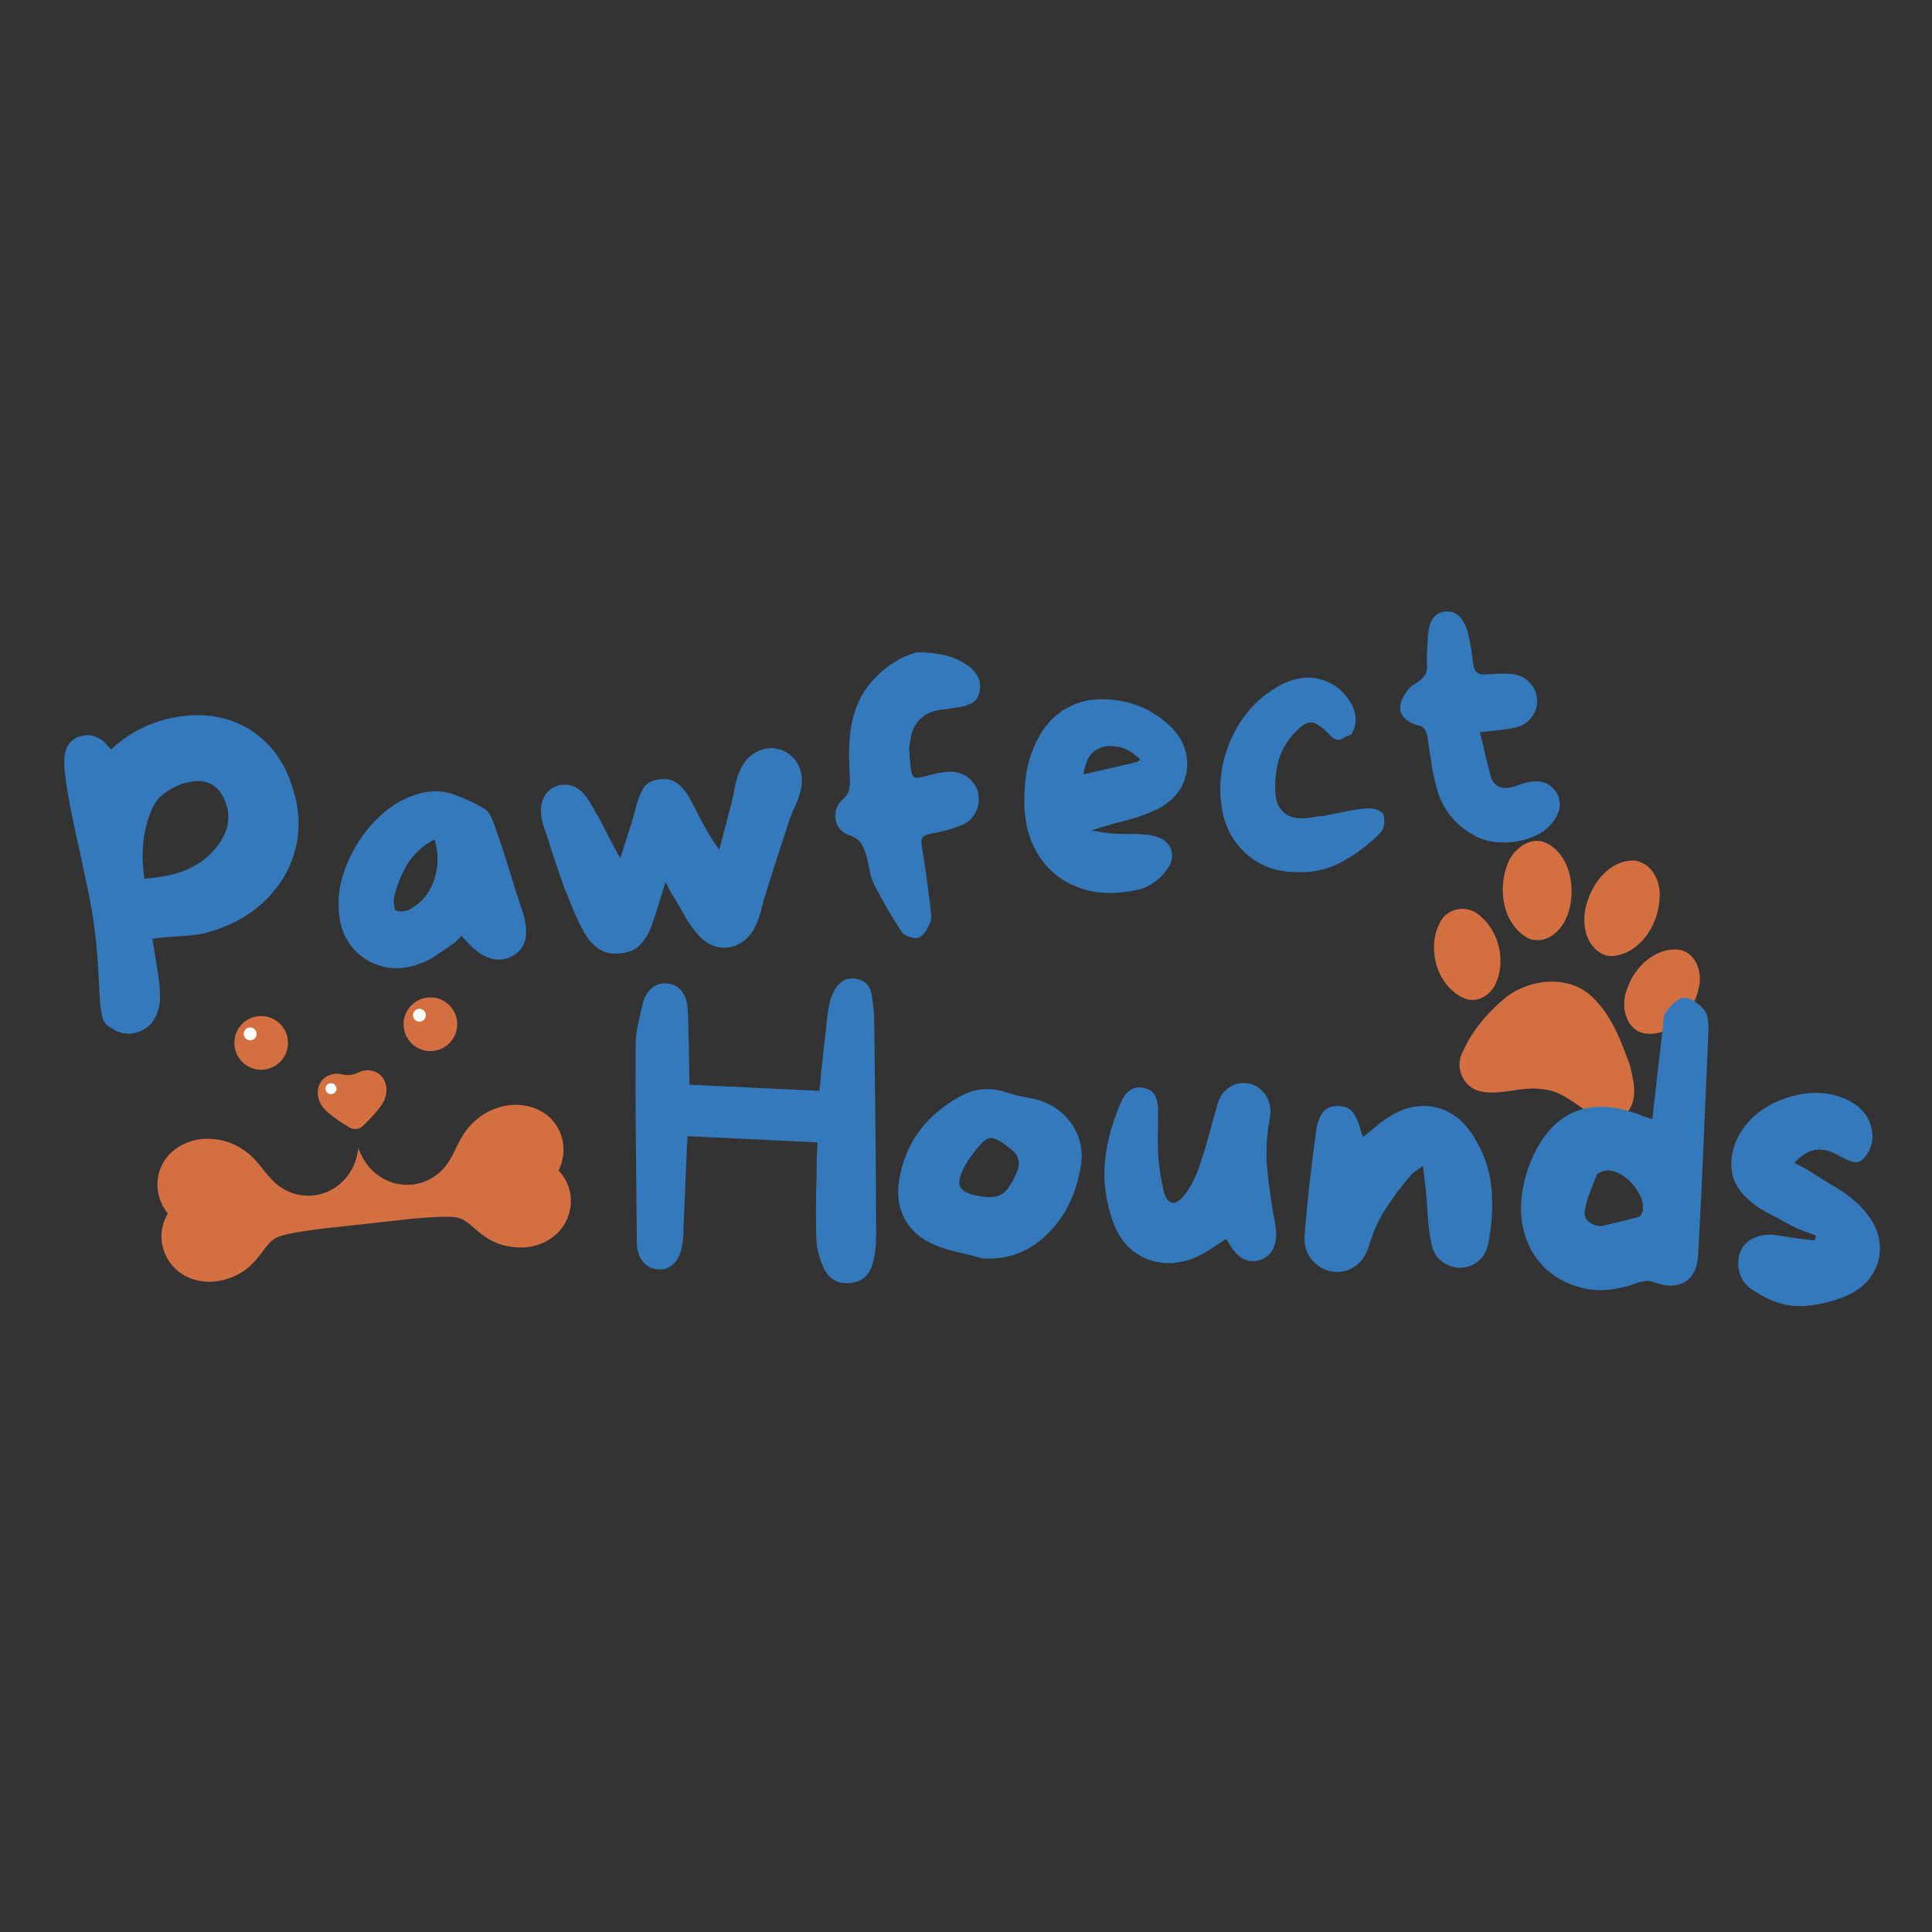 <svg version="1.0" preserveAspectRatio="xMidYMid meet" height="500" viewBox="0 0 375 375" zoomAndPan="magnify" width="500" xmlns:xlink="http://www.w3.org/1999/xlink" xmlns="http://www.w3.org/2000/svg"><rect x="0" y="0" width="375" height="375" fill="#333333" stroke="none"/><defs><g></g><clipPath id="42d0d08b4f"><path clip-rule="nonzero" d="M 0.719 0.641 L 305 0.641 L 305 125 L 0.719 125 Z M 0.719 0.641"></path></clipPath><clipPath id="267440621a"><rect height="125" y="0" width="305" x="0"></rect></clipPath><clipPath id="539ff2ac86"><path clip-rule="nonzero" d="M 272 65 L 324 65 L 324 120 L 272 120 Z M 272 65"></path></clipPath><clipPath id="219bb551c9"><path clip-rule="nonzero" d="M 276.012 61.328 L 328.289 72.652 L 317.562 122.176 L 265.285 110.852 Z M 276.012 61.328"></path></clipPath><clipPath id="9b9260ad00"><path clip-rule="nonzero" d="M 276.012 61.328 L 328.289 72.652 L 317.562 122.176 L 265.285 110.852 Z M 276.012 61.328"></path></clipPath><clipPath id="64afa3ca43"><path clip-rule="nonzero" d="M 39 99 L 50 99 L 50 110 L 39 110 Z M 39 99"></path></clipPath><clipPath id="c5ca167f1b"><path clip-rule="nonzero" d="M 19.57 101.934 L 101.648 92.902 L 107.191 143.27 L 25.113 152.301 Z M 19.57 101.934"></path></clipPath><clipPath id="c4a592ff5c"><path clip-rule="nonzero" d="M 19.57 101.934 L 101.648 92.902 L 107.191 143.27 L 25.113 152.301 Z M 19.57 101.934"></path></clipPath><clipPath id="f7958c5f33"><path clip-rule="nonzero" d="M 41 101 L 44 101 L 44 104 L 41 104 Z M 41 101"></path></clipPath><clipPath id="770baeb572"><path clip-rule="nonzero" d="M 19.57 101.934 L 101.648 92.902 L 107.191 143.27 L 25.113 152.301 Z M 19.57 101.934"></path></clipPath><clipPath id="d21ec5d891"><path clip-rule="nonzero" d="M 19.57 101.934 L 101.648 92.902 L 107.191 143.27 L 25.113 152.301 Z M 19.57 101.934"></path></clipPath><clipPath id="74237e15fe"><path clip-rule="nonzero" d="M 72 95 L 83 95 L 83 107 L 72 107 Z M 72 95"></path></clipPath><clipPath id="bde104d7a2"><path clip-rule="nonzero" d="M 19.57 101.934 L 101.648 92.902 L 107.191 143.27 L 25.113 152.301 Z M 19.57 101.934"></path></clipPath><clipPath id="81af4bfcf3"><path clip-rule="nonzero" d="M 19.57 101.934 L 101.648 92.902 L 107.191 143.27 L 25.113 152.301 Z M 19.57 101.934"></path></clipPath><clipPath id="6b95435723"><path clip-rule="nonzero" d="M 74 97 L 77 97 L 77 101 L 74 101 Z M 74 97"></path></clipPath><clipPath id="4e2bce737b"><path clip-rule="nonzero" d="M 19.57 101.934 L 101.648 92.902 L 107.191 143.27 L 25.113 152.301 Z M 19.57 101.934"></path></clipPath><clipPath id="51fa8b9fa7"><path clip-rule="nonzero" d="M 19.57 101.934 L 101.648 92.902 L 107.191 143.27 L 25.113 152.301 Z M 19.57 101.934"></path></clipPath><clipPath id="0512c4585f"><path clip-rule="nonzero" d="M 55 109 L 70 109 L 70 122 L 55 122 Z M 55 109"></path></clipPath><clipPath id="b5c28fd57e"><path clip-rule="nonzero" d="M 19.57 101.934 L 101.648 92.902 L 107.191 143.27 L 25.113 152.301 Z M 19.57 101.934"></path></clipPath><clipPath id="d479468005"><path clip-rule="nonzero" d="M 19.57 101.934 L 101.648 92.902 L 107.191 143.27 L 25.113 152.301 Z M 19.57 101.934"></path></clipPath><clipPath id="5b6f346eb0"><path clip-rule="nonzero" d="M 57 112 L 60 112 L 60 115 L 57 115 Z M 57 112"></path></clipPath><clipPath id="46de718d03"><path clip-rule="nonzero" d="M 19.57 101.934 L 101.648 92.902 L 107.191 143.27 L 25.113 152.301 Z M 19.57 101.934"></path></clipPath><clipPath id="de11205ce6"><path clip-rule="nonzero" d="M 19.57 101.934 L 101.648 92.902 L 107.191 143.27 L 25.113 152.301 Z M 19.57 101.934"></path></clipPath><clipPath id="c19e1ca93f"><path clip-rule="nonzero" d="M 24 116 L 105 116 L 105 151 L 24 151 Z M 24 116"></path></clipPath><clipPath id="9359483872"><path clip-rule="nonzero" d="M 19.57 101.934 L 101.648 92.902 L 107.191 143.27 L 25.113 152.301 Z M 19.57 101.934"></path></clipPath><clipPath id="7beed48817"><path clip-rule="nonzero" d="M 19.57 101.934 L 101.648 92.902 L 107.191 143.27 L 25.113 152.301 Z M 19.57 101.934"></path></clipPath><clipPath id="493997b65b"><path clip-rule="nonzero" d="M 111 77 L 365.281 77 L 365.281 178.961 L 111 178.961 Z M 111 77"></path></clipPath><clipPath id="c106c3c2e9"><rect height="102" y="0" width="255" x="0"></rect></clipPath><clipPath id="08c155e205"><rect height="179" y="0" width="366" x="0"></rect></clipPath></defs><g transform="matrix(1, 0, 0, 1, 6, 98)"><g clip-path="url(#08c155e205)"><g clip-path="url(#42d0d08b4f)"><g><g clip-path="url(#267440621a)"><g fill-opacity="1" fill="#3379bb"><g transform="translate(10.115, 103.752)"><g><path d="M 40.875 -48.188 C 42.062 -44.207 42.156 -40.375 41.156 -36.688 C 40.156 -33.008 38.227 -29.773 35.375 -26.984 C 32.531 -24.203 28.945 -22.176 24.625 -20.906 C 23.676 -20.594 22.609 -20.375 21.422 -20.25 C 20.242 -20.133 19.066 -20.035 17.891 -19.953 C 17.285 -19.93 16.676 -19.895 16.062 -19.844 C 15.457 -19.789 14.859 -19.727 14.266 -19.656 L 13.469 -19.547 L 13.766 -17.656 C 13.922 -16.77 14.094 -15.719 14.281 -14.5 C 14.477 -13.281 14.629 -12.281 14.734 -11.5 L 14.812 -10.844 C 14.875 -9.988 14.914 -9.141 14.938 -8.297 C 14.969 -7.461 14.875 -6.688 14.656 -5.969 C 14.238 -4.414 13.613 -3.301 12.781 -2.625 C 11.945 -1.957 11.164 -1.531 10.438 -1.344 C 9.477 -1.082 8.562 -1.047 7.688 -1.234 C 6.812 -1.422 6.148 -1.711 5.703 -2.109 L 5.469 -2.234 C 4.625 -2.629 4.07 -3.27 3.812 -4.156 C 3.562 -5.051 3.391 -6.086 3.297 -7.266 C 3.254 -8.016 3.211 -8.758 3.172 -9.5 C 3.141 -10.238 3.098 -11.004 3.047 -11.797 C 2.973 -13.223 2.879 -14.691 2.766 -16.203 C 2.66 -17.711 2.516 -19.223 2.328 -20.734 C 2.016 -23.336 1.586 -25.945 1.047 -28.562 C 0.504 -31.188 -0.047 -33.785 -0.609 -36.359 C -1.148 -38.723 -1.664 -41.117 -2.156 -43.547 C -2.656 -45.984 -3.078 -48.422 -3.422 -50.859 C -3.504 -51.504 -3.566 -52.133 -3.609 -52.75 C -3.66 -53.375 -3.672 -53.984 -3.641 -54.578 C -3.492 -56.586 -2.617 -57.961 -1.016 -58.703 C -0.578 -58.859 -0.141 -58.961 0.297 -59.016 C 1.523 -59.172 2.707 -58.816 3.844 -57.953 C 4.008 -57.867 4.219 -57.672 4.469 -57.359 C 4.633 -57.172 4.77 -57.008 4.875 -56.875 L 5.484 -56.281 L 6.016 -56.797 C 9.16 -59.609 12.91 -61.484 17.266 -62.422 C 21.055 -63.18 24.535 -63.109 27.703 -62.203 C 30.879 -61.297 33.609 -59.656 35.891 -57.281 C 38.172 -54.914 39.832 -51.883 40.875 -48.188 Z M 25.734 -37.094 C 28.422 -40.352 28.914 -43.672 27.219 -47.047 C 26.426 -48.555 25.332 -49.52 23.938 -49.938 C 22.801 -50.25 21.508 -50.219 20.062 -49.844 C 18.625 -49.469 17.297 -48.844 16.078 -47.969 C 14.859 -47.102 14 -46.094 13.5 -44.938 C 11.77 -41.188 11.203 -36.863 11.797 -31.969 L 11.891 -31.219 L 12.609 -31.25 C 13.203 -31.32 13.75 -31.391 14.25 -31.453 C 19.344 -32.066 23.172 -33.945 25.734 -37.094 Z M 25.734 -37.094"></path></g></g></g><g fill-opacity="1" fill="#3379bb"><g transform="translate(59.257, 97.778)"><g><path d="M 36.016 -19.312 C 36.773 -17.164 37.023 -15.316 36.766 -13.766 C 36.504 -12.223 35.695 -11.066 34.344 -10.297 C 32.914 -9.473 31.426 -9.301 29.875 -9.781 C 28.32 -10.27 26.789 -11.367 25.281 -13.078 C 25.176 -13.211 25.039 -13.359 24.875 -13.516 C 24.707 -13.672 24.531 -13.863 24.344 -14.094 C 23.977 -13.789 23.656 -13.484 23.375 -13.172 C 23.094 -12.867 22.766 -12.598 22.391 -12.359 C 21.422 -11.734 20.453 -11.078 19.484 -10.391 C 18.523 -9.703 17.5 -9.172 16.406 -8.797 C 13.738 -7.766 11.207 -7.578 8.812 -8.234 C 6.414 -8.891 4.453 -10.191 2.922 -12.141 C 1.398 -14.098 0.586 -16.516 0.484 -19.391 C 0.348 -21.703 0.672 -24.023 1.453 -26.359 C 2.234 -28.703 3.332 -30.914 4.75 -33 C 6.164 -35.094 7.828 -36.906 9.734 -38.438 C 11.648 -39.969 13.66 -41.035 15.766 -41.641 C 18.16 -42.367 20.41 -42.379 22.516 -41.672 C 24.629 -40.961 26.676 -40.031 28.656 -38.875 C 29.289 -38.5 29.801 -37.859 30.188 -36.953 C 30.57 -36.055 30.883 -35.207 31.125 -34.406 C 32.02 -31.926 32.848 -29.41 33.609 -26.859 C 34.379 -24.305 35.18 -21.789 36.016 -19.312 Z M 14.438 -19.375 C 16.594 -20.531 18.109 -22.383 18.984 -24.938 C 19.867 -27.488 19.898 -30.129 19.078 -32.859 C 16.734 -31.578 14.973 -29.957 13.797 -28 C 12.617 -26.039 11.754 -23.859 11.203 -21.453 C 11.148 -21.098 11.16 -20.625 11.234 -20.031 C 11.305 -19.445 11.445 -19.113 11.656 -19.031 C 12.062 -18.883 12.52 -18.844 13.031 -18.906 C 13.551 -18.969 14.02 -19.125 14.438 -19.375 Z M 14.438 -19.375"></path></g></g></g><g fill-opacity="1" fill="#3379bb"><g transform="translate(100.233, 92.797)"><g><path d="M 45.422 -45.234 C 46.973 -44.672 48.109 -43.613 48.828 -42.062 C 49.547 -40.508 49.617 -38.781 49.047 -36.875 C 48.805 -35.988 48.492 -35.148 48.109 -34.359 C 47.734 -33.566 47.395 -32.758 47.094 -31.938 C 46.301 -29.488 45.504 -27.047 44.703 -24.609 C 43.91 -22.18 43.141 -19.75 42.391 -17.312 C 42.066 -16.281 41.781 -15.25 41.531 -14.219 C 41.281 -13.195 40.941 -12.211 40.516 -11.266 C 39.766 -9.629 38.723 -8.43 37.391 -7.672 C 36.066 -6.922 34.676 -6.68 33.219 -6.953 C 31.77 -7.223 30.441 -8.031 29.234 -9.375 C 28.211 -10.539 27.328 -11.812 26.578 -13.188 C 25.836 -14.562 25.047 -15.898 24.203 -17.203 C 24.004 -17.523 23.82 -17.863 23.656 -18.219 C 23.488 -18.57 23.242 -19.023 22.922 -19.578 C 22.422 -17.973 21.969 -16.488 21.562 -15.125 C 21.156 -13.758 20.711 -12.422 20.234 -11.109 C 19.703 -9.648 18.973 -8.426 18.047 -7.438 C 17.129 -6.457 15.832 -5.895 14.156 -5.75 C 12.488 -5.539 11.07 -5.852 9.906 -6.688 C 8.738 -7.52 7.789 -8.613 7.062 -9.969 C 6.312 -11.375 5.633 -12.785 5.031 -14.203 C 4.438 -15.629 3.848 -17.078 3.266 -18.547 C 2.598 -20.398 1.961 -22.258 1.359 -24.125 C 0.754 -26 0.145 -27.863 -0.469 -29.719 C -0.551 -29.906 -0.609 -30.07 -0.641 -30.219 C -0.68 -30.375 -0.738 -30.547 -0.812 -30.734 C -1.32 -32.461 -1.379 -33.957 -0.984 -35.219 C -0.598 -36.488 0.176 -37.422 1.344 -38.016 C 2.625 -38.609 3.879 -38.656 5.109 -38.156 C 6.336 -37.664 7.43 -36.562 8.391 -34.844 C 9.379 -33.227 10.316 -31.535 11.203 -29.766 C 12.098 -28.004 13.082 -26.148 14.156 -24.203 C 14.738 -26.004 15.297 -27.734 15.828 -29.391 C 16.367 -31.047 16.844 -32.695 17.25 -34.344 C 17.594 -35.633 18.051 -36.773 18.625 -37.766 C 19.195 -38.754 20.223 -39.336 21.703 -39.516 C 23.117 -39.742 24.297 -39.488 25.234 -38.75 C 26.172 -38.02 26.953 -37.098 27.578 -35.984 C 28.43 -34.336 29.305 -32.66 30.203 -30.953 C 31.109 -29.242 32.16 -27.547 33.359 -25.859 C 33.773 -27.398 34.188 -28.941 34.594 -30.484 C 35 -32.023 35.406 -33.594 35.812 -35.188 C 36.039 -36.102 36.242 -37.07 36.422 -38.094 C 36.598 -39.113 36.883 -40.07 37.281 -40.969 C 38.008 -42.801 39.145 -44.109 40.688 -44.891 C 42.227 -45.672 43.805 -45.785 45.422 -45.234 Z M 45.422 -45.234"></path></g></g></g><g fill-opacity="1" fill="#3379bb"><g transform="translate(156.437, 85.965)"><g><path d="M 12.219 -56.062 C 12.781 -56.375 13.348 -56.629 13.922 -56.828 C 14.492 -57.023 15 -57.195 15.438 -57.344 C 17.363 -57.375 19.156 -57.203 20.812 -56.828 C 22.477 -56.461 24.051 -55.75 25.531 -54.688 C 26.352 -54.094 26.973 -53.383 27.391 -52.562 C 27.816 -51.75 27.922 -50.801 27.703 -49.719 C 27.484 -48.707 27.02 -47.992 26.312 -47.578 C 25.613 -47.172 24.828 -46.891 23.953 -46.734 C 23.367 -46.66 22.758 -46.57 22.125 -46.469 C 21.5 -46.363 20.863 -46.273 20.219 -46.203 C 16.539 -45.711 14.52 -43.5 14.156 -39.562 C 14.125 -39.414 14.094 -39.254 14.062 -39.078 C 14.031 -38.898 14.02 -38.738 14.031 -38.594 C 14.156 -36.812 14.266 -35.516 14.359 -34.703 C 14.461 -33.898 14.648 -33.391 14.922 -33.172 C 15.203 -32.953 15.691 -32.93 16.391 -33.109 C 17.086 -33.297 18.062 -33.547 19.312 -33.859 C 19.664 -33.898 20.023 -33.953 20.391 -34.016 C 20.754 -34.078 21.109 -34.129 21.453 -34.172 C 22.93 -34.254 24.203 -33.926 25.266 -33.188 C 26.328 -32.457 27.039 -31.441 27.406 -30.141 C 27.707 -28.785 27.547 -27.492 26.922 -26.266 C 26.305 -25.047 25.285 -24.176 23.859 -23.656 C 22.953 -23.301 22.016 -23 21.047 -22.75 C 20.086 -22.508 19.113 -22.305 18.125 -22.141 C 17.352 -21.992 16.848 -21.742 16.609 -21.391 C 16.379 -21.035 16.344 -20.445 16.5 -19.625 C 16.82 -17.719 17.109 -15.832 17.359 -13.969 C 17.617 -12.113 17.863 -10.227 18.094 -8.312 C 18.156 -7.781 18.219 -7.227 18.281 -6.656 C 18.352 -6.094 18.32 -5.582 18.188 -5.125 C 17.969 -4.5 17.66 -3.875 17.266 -3.25 C 16.867 -2.633 16.426 -2.223 15.938 -2.016 C 15.531 -1.816 14.953 -1.832 14.203 -2.062 C 13.453 -2.289 12.926 -2.613 12.625 -3.031 C 11.645 -4.5 10.711 -6 9.828 -7.531 C 8.941 -9.07 8.082 -10.641 7.25 -12.234 C 6.906 -12.93 6.645 -13.703 6.469 -14.547 C 6.289 -15.398 6.109 -16.238 5.922 -17.062 C 5.672 -18.238 5.312 -19.234 4.844 -20.047 C 4.375 -20.859 3.516 -21.484 2.266 -21.922 C 1.266 -22.305 0.551 -22.914 0.125 -23.75 C -0.289 -24.594 -0.406 -25.484 -0.219 -26.422 C -0.039 -27.367 0.43 -28.191 1.203 -28.891 C 1.816 -29.41 2.191 -29.953 2.328 -30.516 C 2.461 -31.086 2.535 -31.742 2.547 -32.484 C 2.441 -34.117 2.379 -35.727 2.359 -37.312 C 2.348 -38.906 2.441 -40.484 2.641 -42.047 C 3.047 -45.285 4.078 -48.062 5.734 -50.375 C 7.398 -52.688 9.562 -54.582 12.219 -56.062 Z M 12.219 -56.062"></path></g></g></g><g fill-opacity="1" fill="#3379bb"><g transform="translate(192.778, 81.547)"><g><path d="M 27.375 -39.469 C 29.469 -37.781 30.797 -35.836 31.359 -33.641 C 31.922 -31.441 31.727 -29.328 30.781 -27.297 C 29.844 -25.266 28.18 -23.656 25.797 -22.469 C 23.859 -21.539 21.812 -20.805 19.656 -20.266 C 17.508 -19.734 15.312 -19.102 13.062 -18.375 C 13.781 -18.258 14.473 -18.133 15.141 -18 C 15.805 -17.863 16.461 -17.785 17.109 -17.766 C 18.41 -17.672 19.711 -17.641 21.016 -17.672 C 22.328 -17.711 23.625 -17.609 24.906 -17.359 C 26.75 -16.992 27.941 -16.129 28.484 -14.766 C 29.023 -13.41 28.711 -11.992 27.547 -10.516 C 26.941 -9.691 26.16 -8.938 25.203 -8.25 C 24.242 -7.562 23.273 -7.109 22.297 -6.891 C 17.836 -5.898 13.969 -6.016 10.688 -7.234 C 7.406 -8.453 4.848 -10.441 3.016 -13.203 C 1.191 -15.961 0.207 -19.176 0.062 -22.844 C -0.02 -25.133 0.102 -27.359 0.438 -29.516 C 0.781 -31.672 1.473 -33.781 2.516 -35.844 C 3.828 -38.551 5.691 -40.609 8.109 -42.016 C 10.523 -43.422 13.242 -44.008 16.266 -43.781 C 20.516 -43.551 24.219 -42.113 27.375 -39.469 Z M 21.766 -31.609 C 21.859 -31.617 21.961 -31.664 22.078 -31.75 C 22.191 -31.844 22.344 -31.953 22.531 -32.078 C 21.438 -33.285 20.156 -34.086 18.688 -34.484 C 17.219 -34.879 15.891 -34.832 14.703 -34.344 C 13.617 -33.863 12.859 -33.18 12.422 -32.297 C 11.984 -31.422 11.688 -30.406 11.531 -29.25 C 13.32 -29.664 15.062 -30.062 16.75 -30.438 C 18.445 -30.82 20.117 -31.211 21.766 -31.609 Z M 21.766 -31.609"></path></g></g></g><g fill-opacity="1" fill="#3379bb"><g transform="translate(230.59, 76.951)"><g><path d="M 20.078 -16.609 C 20.086 -16.555 20.094 -16.531 20.094 -16.531 C 21.551 -16.82 23.008 -17.117 24.469 -17.422 C 25.926 -17.723 27.363 -17.93 28.781 -18.047 C 29.32 -18.117 29.941 -18.035 30.641 -17.797 C 31.348 -17.555 31.77 -17.242 31.906 -16.859 C 32.125 -16.336 32.176 -15.695 32.062 -14.938 C 31.957 -14.188 31.707 -13.633 31.312 -13.281 C 28.875 -10.801 26.211 -8.836 23.328 -7.391 C 20.441 -5.941 17.188 -5.395 13.562 -5.75 C 10.145 -6.031 7.25 -7.32 4.875 -9.625 C 2.508 -11.926 1.066 -14.789 0.547 -18.219 C 0.066 -21.332 0.203 -24.391 0.953 -27.391 C 1.703 -30.398 2.957 -33.145 4.719 -35.625 C 6.488 -38.102 8.68 -40.094 11.297 -41.594 C 12.867 -42.551 14.5 -43.141 16.188 -43.359 C 17.875 -43.586 19.617 -43.289 21.422 -42.469 C 23.066 -41.676 24.41 -40.445 25.453 -38.781 C 26.492 -37.113 26.789 -35.457 26.344 -33.812 C 26.062 -32.832 25.738 -32.305 25.375 -32.234 C 25.02 -32.16 24.656 -32.008 24.281 -31.781 C 23.727 -31.363 23.191 -31.254 22.672 -31.453 C 22.148 -31.66 21.742 -31.953 21.453 -32.328 C 20.254 -33.617 19.211 -34.395 18.328 -34.656 C 17.453 -34.926 16.395 -34.438 15.156 -33.188 C 13.363 -31.438 12.164 -29.461 11.562 -27.266 C 10.969 -25.078 10.789 -22.805 11.031 -20.453 C 11.188 -19.129 11.688 -18.082 12.531 -17.312 C 13.375 -16.539 14.492 -16.141 15.891 -16.109 C 16.578 -16.098 17.273 -16.156 17.984 -16.281 C 18.691 -16.414 19.391 -16.523 20.078 -16.609 Z M 20.078 -16.609"></path></g></g></g><g fill-opacity="1" fill="#3379bb"><g transform="translate(267.005, 72.524)"><g><path d="M 29.203 -16.531 C 29.734 -15.457 29.879 -14.43 29.641 -13.453 C 29.41 -12.484 28.922 -11.555 28.172 -10.672 C 27.098 -9.391 25.648 -8.438 23.828 -7.812 C 22.016 -7.195 20.109 -6.93 18.109 -7.016 C 16.109 -7.098 14.328 -7.617 12.766 -8.578 C 9.016 -10.754 6.656 -13.977 5.688 -18.25 C 5.312 -19.688 5.008 -21.16 4.781 -22.672 C 4.551 -24.191 4.328 -25.688 4.109 -27.156 C 4.016 -27.883 3.828 -28.469 3.547 -28.906 C 3.266 -29.352 2.758 -29.648 2.031 -29.797 C 1.02 -30.078 0.191 -30.551 -0.453 -31.219 C -1.109 -31.883 -1.352 -32.723 -1.188 -33.734 C -1.031 -34.504 -0.688 -35.281 -0.156 -36.062 C 0.363 -36.852 0.953 -37.422 1.609 -37.766 C 2.441 -38.254 3.062 -38.773 3.469 -39.328 C 3.875 -39.879 4.047 -40.641 3.984 -41.609 C 3.922 -42.504 3.922 -43.391 3.984 -44.266 C 4.055 -45.148 4.109 -46.039 4.141 -46.938 C 4.316 -49.988 5.441 -51.617 7.516 -51.828 C 9.617 -52.023 11.078 -50.664 11.891 -47.75 C 12.16 -46.719 12.375 -45.676 12.531 -44.625 C 12.688 -43.582 12.828 -42.547 12.953 -41.516 C 13.117 -40.141 13.891 -39.508 15.266 -39.625 C 16.148 -39.676 17.039 -39.723 17.938 -39.766 C 18.832 -39.805 19.707 -39.781 20.562 -39.688 C 21.969 -39.508 23.102 -38.938 23.969 -37.969 C 24.844 -37 25.301 -35.895 25.344 -34.656 C 25.406 -33.375 25.023 -32.223 24.203 -31.203 C 23.391 -30.18 22.301 -29.539 20.938 -29.281 C 19.957 -29.062 18.941 -28.898 17.891 -28.797 C 16.836 -28.691 15.625 -28.555 14.25 -28.391 C 14.625 -26.941 14.973 -25.477 15.297 -24 C 15.629 -22.52 16.004 -21.055 16.422 -19.609 C 16.723 -18.742 17.227 -18.156 17.938 -17.844 C 18.645 -17.539 19.441 -17.492 20.328 -17.703 C 20.898 -17.867 21.457 -18.047 22 -18.234 C 22.551 -18.43 23.125 -18.594 23.719 -18.719 C 24.832 -18.945 25.863 -18.906 26.812 -18.594 C 27.77 -18.281 28.566 -17.594 29.203 -16.531 Z M 29.203 -16.531"></path></g></g></g></g></g></g><g clip-path="url(#539ff2ac86)"><g clip-path="url(#219bb551c9)"><g clip-path="url(#9b9260ad00)"><path fill-rule="nonzero" fill-opacity="1" d="M 311.609 69.09 C 311.504 69.07 311.391 69.051 311.281 69.035 C 306.762 68.844 303.367 72.934 302.137 76.922 C 300.832 80.5 301.43 85.59 305.301 87.293 C 305.863 87.531 306.484 87.613 307.094 87.582 C 312.324 87.004 315.754 81.699 316.086 76.766 C 316.551 73.633 314.949 69.77 311.609 69.09 Z M 293.094 65.285 C 290.367 64.766 287.664 67.059 286.672 69.547 C 284.66 74.469 285.609 81.332 290.594 84.105 C 291.066 84.324 291.582 84.445 292.105 84.477 C 295.836 84.66 298.238 80.949 298.797 77.652 C 299.617 73.328 298.461 67.867 294.254 65.691 C 293.871 65.492 293.48 65.363 293.094 65.285 Z M 320.227 86.383 C 315.48 85.648 311.25 89.629 309.848 93.898 C 308.547 96.914 309.312 101.488 312.852 102.52 C 317.875 103.543 322.457 98.93 323.594 94.352 C 324.57 91.371 323.578 87.285 320.227 86.383 Z M 278.973 78.535 C 276.98 78.086 274.762 78.855 273.672 80.742 C 270.758 85.785 272.762 93.41 278.258 95.797 C 280.566 96.727 283.074 95.34 284.145 93.254 C 286.434 88.789 285.035 82.727 281.125 79.629 C 280.496 79.074 279.75 78.711 278.973 78.535 Z M 297.883 92.809 C 293.969 91.973 289.57 93.094 286.398 95.5 C 282.918 98.352 279.812 101.871 277.992 106.023 C 276.25 108.922 277.887 113.043 281.223 113.789 C 285.219 114.773 289.273 112.758 293.316 113.418 C 296.824 113.637 299.48 116.059 302.277 117.875 C 304.637 119.547 308.316 119.898 310.246 117.391 C 311.906 114.77 311.031 111.398 310.305 108.594 C 308.602 103.926 306.758 99.008 303.059 95.523 C 301.586 94.098 299.793 93.219 297.883 92.809 Z M 297.883 92.809" fill="#d46f41"></path></g></g></g><g clip-path="url(#64afa3ca43)"><g clip-path="url(#c5ca167f1b)"><g clip-path="url(#c4a592ff5c)"><path fill-rule="nonzero" fill-opacity="1" d="M 39.512 104.992 C 39.828 107.852 42.402 109.914 45.258 109.598 C 48.121 109.281 50.184 106.711 49.867 103.852 C 49.555 100.992 46.98 98.93 44.121 99.242 C 41.262 99.559 39.199 102.133 39.512 104.992" fill="#d46f41"></path></g></g></g><g clip-path="url(#f7958c5f33)"><g clip-path="url(#770baeb572)"><g clip-path="url(#d21ec5d891)"><path fill-rule="nonzero" fill-opacity="1" d="M 41.32 102.812 C 41.395 103.5 42.012 103.996 42.699 103.918 C 43.383 103.844 43.879 103.227 43.805 102.539 C 43.727 101.855 43.109 101.359 42.426 101.434 C 41.738 101.512 41.242 102.129 41.32 102.812" fill="#ffffff"></path></g></g></g><g clip-path="url(#74237e15fe)"><g clip-path="url(#bde104d7a2)"><g clip-path="url(#81af4bfcf3)"><path fill-rule="nonzero" fill-opacity="1" d="M 72.363 101.375 C 72.68 104.234 75.25 106.297 78.109 105.984 C 80.969 105.668 83.031 103.098 82.719 100.234 C 82.402 97.375 79.832 95.312 76.973 95.629 C 74.113 95.941 72.047 98.516 72.363 101.375" fill="#d46f41"></path></g></g></g><g clip-path="url(#6b95435723)"><g clip-path="url(#4e2bce737b)"><g clip-path="url(#51fa8b9fa7)"><path fill-rule="nonzero" fill-opacity="1" d="M 74.168 99.199 C 74.246 99.883 74.863 100.379 75.547 100.305 C 76.234 100.23 76.73 99.609 76.656 98.926 C 76.578 98.238 75.961 97.742 75.273 97.82 C 74.59 97.895 74.094 98.512 74.168 99.199" fill="#ffffff"></path></g></g></g><g clip-path="url(#0512c4585f)"><g clip-path="url(#b5c28fd57e)"><g clip-path="url(#d479468005)"><path fill-rule="nonzero" fill-opacity="1" d="M 66.578 109.938 C 66.242 109.828 65.691 109.711 65.113 109.742 C 64.594 109.77 64.055 109.922 63.617 110.145 C 63.609 110.148 63.602 110.152 63.59 110.156 C 62.582 110.68 61.418 110.812 60.316 110.527 C 60.309 110.523 60.297 110.52 60.289 110.52 C 59.789 110.395 59.195 110.375 58.66 110.477 C 58.125 110.578 57.645 110.809 57.355 110.98 C 55.375 112.168 55.285 114.73 56.395 116.508 C 56.781 117.129 57.27 117.621 57.836 118.09 C 59.078 119.125 60.465 120.043 61.867 120.863 C 62.68 121.336 63.707 121.219 64.395 120.578 C 65.578 119.465 66.723 118.262 67.707 116.977 C 68.148 116.391 68.516 115.801 68.754 115.109 C 69.438 113.133 68.773 110.652 66.578 109.938" fill="#d46f41"></path></g></g></g><g clip-path="url(#5b6f346eb0)"><g clip-path="url(#46de718d03)"><g clip-path="url(#de11205ce6)"><path fill-rule="nonzero" fill-opacity="1" d="M 57.188 113.43 C 57.25 114.016 57.777 114.434 58.359 114.371 C 58.945 114.309 59.363 113.781 59.301 113.199 C 59.234 112.613 58.711 112.191 58.129 112.258 C 57.543 112.32 57.121 112.848 57.188 113.43" fill="#ffffff"></path></g></g></g><g clip-path="url(#c19e1ca93f)"><g clip-path="url(#9359483872)"><g clip-path="url(#7beed48817)"><path fill-rule="nonzero" fill-opacity="1" d="M 102.68 129.5 C 102.68 129.5 102.422 129.211 102.422 129.211 L 102.582 128.859 C 104.117 125.48 103.414 121.441 100.691 118.898 C 98.648 116.992 95.691 116.207 92.945 116.508 C 92.105 116.602 91.25 116.797 90.395 117.086 C 87.707 118.004 85.383 119.898 83.914 122.234 C 82.5 124.48 81.75 127.125 79.84 129.078 C 78.332 130.625 76.328 131.668 74.059 131.918 C 72.684 132.07 71.344 131.914 70.098 131.512 C 69.922 131.449 69.75 131.391 69.578 131.32 C 69.008 131.098 68.461 130.824 67.945 130.5 C 67.555 130.254 67.18 129.98 66.824 129.684 C 65.777 128.805 64.898 127.711 64.254 126.449 C 64.039 126.027 63.754 125.352 63.566 124.902 C 63.484 125.383 63.355 126.102 63.234 126.562 C 62.879 127.93 62.262 129.191 61.43 130.277 C 61.148 130.645 60.844 130.992 60.516 131.316 C 60.078 131.746 59.605 132.133 59.098 132.477 C 58.945 132.578 58.789 132.676 58.629 132.773 C 57.5 133.438 56.227 133.879 54.855 134.031 C 52.582 134.281 50.402 133.699 48.594 132.516 C 46.305 131.023 45 128.609 43.129 126.723 C 41.188 124.762 38.508 123.418 35.684 123.109 C 34.789 123.008 33.906 123.008 33.07 123.098 C 30.324 123.398 27.605 124.812 26.027 127.117 C 23.922 130.188 24.113 134.281 26.348 137.246 L 26.582 137.555 C 26.582 137.555 26.395 137.895 26.395 137.895 C 24 142.215 25.828 147.613 30.184 149.77 C 31.375 150.355 33.312 151 35.777 150.73 C 36.57 150.645 37.379 150.465 38.188 150.203 C 41.945 148.977 43.605 146.742 44.941 144.949 C 45.879 143.688 46.688 142.598 48.023 142.074 C 48.914 141.727 51.062 141.172 56.242 140.516 L 56.895 140.434 L 62.137 139.867 C 62.191 139.859 62.398 139.84 62.699 139.805 C 63.293 139.738 64.23 139.637 65.176 139.531 C 66.125 139.426 67.062 139.324 67.656 139.258 C 67.961 139.227 68.164 139.203 68.219 139.195 L 73.461 138.609 L 74.113 138.547 C 79.312 138.062 81.531 138.137 82.477 138.281 C 83.895 138.504 84.922 139.391 86.109 140.418 C 87.801 141.879 89.906 143.699 93.844 144.078 C 94.688 144.16 95.516 144.156 96.309 144.07 C 98.773 143.801 100.523 142.746 101.559 141.914 C 105.344 138.863 105.957 133.195 102.68 129.5" fill="#d46f41"></path></g></g></g><g clip-path="url(#493997b65b)"><g transform="matrix(1, 0, 0, 1, 111, 77)"><g clip-path="url(#c106c3c2e9)"><g fill-opacity="1" fill="#3379bb"><g transform="translate(1.663, 69.178)"><g><path d="M 51.406 -4.328 C 51.395 -2.234 51.156 -0.383 50.688 1.219 C 50.031 3.457 48.539 4.676 46.219 4.875 C 43.883 5.051 42.223 4.078 41.234 1.953 C 40.336 0.035 39.859 -1.816 39.797 -3.609 C 39.734 -5.422 39.707 -7.27 39.719 -9.156 C 39.727 -11.039 39.754 -12.895 39.797 -14.719 C 39.828 -15.363 39.844 -16.02 39.844 -16.688 C 39.852 -17.363 39.852 -18.051 39.844 -18.75 C 39.852 -19.031 39.863 -19.344 39.875 -19.688 C 39.895 -20.031 39.91 -20.352 39.922 -20.656 L 40.016 -22.438 L 14.781 -23.641 L 14.688 -21.781 C 14.676 -21.438 14.66 -21.113 14.641 -20.812 C 14.629 -20.52 14.617 -20.234 14.609 -19.953 L 14.359 -14.766 C 14.328 -13.266 14.273 -11.758 14.203 -10.25 C 14.129 -8.75 14.055 -7.238 13.984 -5.719 L 13.984 -5.5 C 14.004 -5 13.988 -4.516 13.938 -4.047 C 13.895 -3.578 13.844 -3.102 13.781 -2.625 C 13.551 -1.094 13.031 0.109 12.219 0.984 C 11.414 1.867 10.426 2.281 9.25 2.219 C 9.25 2.219 9.234 2.219 9.203 2.219 C 9.18 2.219 9.172 2.219 9.172 2.219 C 7.93 2.156 6.926 1.66 6.156 0.734 C 5.395 -0.191 4.992 -1.367 4.953 -2.797 C 4.867 -10.273 4.801 -17.145 4.75 -23.406 C 4.695 -29.676 4.68 -35.625 4.703 -41.25 C 4.723 -42.633 4.891 -44.051 5.203 -45.5 C 5.516 -46.945 5.828 -48.281 6.141 -49.5 C 6.453 -50.758 7.047 -51.738 7.922 -52.438 C 8.797 -53.145 9.789 -53.426 10.906 -53.281 C 11.988 -53.176 12.867 -52.723 13.547 -51.922 C 14.234 -51.117 14.645 -50.047 14.781 -48.703 C 14.863 -47.379 14.922 -46.008 14.953 -44.594 C 14.984 -43.176 15.02 -41.773 15.062 -40.391 C 15.07 -39.797 15.078 -39.203 15.078 -38.609 C 15.078 -38.016 15.086 -37.414 15.109 -36.812 L 15.172 -33.641 L 40.406 -32.438 L 40.75 -36.344 C 40.906 -37.52 41.035 -38.664 41.141 -39.781 C 41.242 -40.895 41.367 -42.016 41.516 -43.141 C 41.609 -44.129 41.719 -45.148 41.844 -46.203 C 41.969 -47.254 42.129 -48.32 42.328 -49.406 C 42.578 -50.426 42.973 -51.398 43.516 -52.328 C 43.828 -52.848 44.289 -53.328 44.906 -53.766 C 45.531 -54.211 46.383 -54.359 47.469 -54.203 C 49.133 -53.922 50.129 -52.984 50.453 -51.391 C 50.848 -49.484 51.039 -47.426 51.031 -45.219 C 51.125 -37.789 51.207 -30.695 51.281 -23.938 C 51.352 -17.188 51.395 -10.648 51.406 -4.328 Z M 51.406 -4.328"></path></g></g></g><g fill-opacity="1" fill="#3379bb"><g transform="translate(55.478, 71.735)"><g><path d="M 27.781 -33.547 C 29.988 -33.098 31.879 -32.207 33.453 -30.875 C 35.023 -29.539 36.16 -27.914 36.859 -26 C 37.555 -24.082 37.672 -22.02 37.203 -19.812 C 36.734 -17.176 35.914 -14.734 34.75 -12.484 C 33.582 -10.234 31.992 -8.219 29.984 -6.438 C 26.68 -3.531 22.785 -2.207 18.297 -2.469 C 16.785 -2.895 15.254 -3.281 13.703 -3.625 C 12.16 -3.969 10.66 -4.422 9.203 -4.984 C 6.348 -6.148 4.305 -7.898 3.078 -10.234 C 1.859 -12.566 1.547 -15.254 2.141 -18.297 C 2.848 -21.879 4.211 -24.969 6.234 -27.562 C 8.266 -30.156 10.879 -32.316 14.078 -34.047 C 16.828 -35.492 19.707 -35.727 22.719 -34.75 C 23.551 -34.457 24.395 -34.219 25.25 -34.031 C 26.102 -33.844 26.945 -33.68 27.781 -33.547 Z M 24.953 -19.375 C 25.629 -21.113 25.25 -22.535 23.812 -23.641 C 22.5 -24.691 21.473 -25.367 20.734 -25.672 C 20.004 -25.984 19.328 -25.895 18.703 -25.406 C 18.086 -24.926 17.281 -24.016 16.281 -22.672 C 15.969 -22.234 15.707 -21.875 15.5 -21.594 C 13.938 -19.156 13.406 -17.414 13.906 -16.375 C 14.406 -15.332 16.082 -14.672 18.938 -14.391 C 20.414 -14.266 21.578 -14.562 22.422 -15.281 C 23.273 -16.008 24.117 -17.375 24.953 -19.375 Z M 24.953 -19.375"></path></g></g></g><g fill-opacity="1" fill="#3379bb"><g transform="translate(93.6, 73.546)"><g><path d="M 36.938 -10.781 C 37.25 -9.082 37.148 -7.641 36.641 -6.453 C 36.141 -5.273 35.297 -4.461 34.109 -4.016 C 31.586 -3.148 29.461 -4.336 27.734 -7.578 C 27.68 -7.629 27.633 -7.691 27.594 -7.766 C 27.551 -7.848 27.477 -7.941 27.375 -8.047 C 26.406 -7.441 25.473 -6.844 24.578 -6.25 C 23.691 -5.656 22.789 -5.129 21.875 -4.672 C 19.613 -3.641 17.383 -3.223 15.188 -3.422 C 12.988 -3.629 11.047 -4.391 9.359 -5.703 C 7.672 -7.016 6.391 -8.832 5.516 -11.156 C 4.023 -15.25 3.484 -19.273 3.891 -23.234 C 4.297 -27.191 5.383 -31.102 7.156 -34.969 C 7.539 -35.789 8.086 -36.457 8.797 -36.969 C 9.516 -37.477 10.391 -37.613 11.422 -37.375 C 12.547 -37.125 13.285 -36.602 13.641 -35.812 C 14.004 -35.031 14.18 -34.125 14.172 -33.094 C 14.211 -31.656 14.207 -30.191 14.156 -28.703 C 14.113 -27.223 14.133 -25.738 14.219 -24.25 C 14.301 -23.113 14.426 -21.961 14.594 -20.797 C 14.77 -19.629 15.004 -18.469 15.297 -17.312 C 15.629 -16 16.148 -15.266 16.859 -15.109 C 17.566 -14.961 18.344 -15.41 19.188 -16.453 C 19.875 -17.305 20.473 -18.25 20.984 -19.281 C 21.504 -20.32 21.93 -21.359 22.266 -22.391 C 22.953 -24.379 23.566 -26.398 24.109 -28.453 C 24.66 -30.516 25.227 -32.539 25.812 -34.531 C 26.281 -35.895 27.047 -36.906 28.109 -37.562 C 29.18 -38.227 30.363 -38.461 31.656 -38.266 C 32.977 -37.992 34.02 -37.367 34.781 -36.391 C 35.551 -35.422 35.957 -34.223 36 -32.797 C 35.988 -32.555 35.973 -32.312 35.953 -32.062 C 35.941 -31.812 35.906 -31.566 35.844 -31.328 C 35.188 -27.836 35.047 -24.391 35.422 -20.984 C 35.797 -17.578 36.301 -14.176 36.938 -10.781 Z M 36.938 -10.781"></path></g></g></g><g fill-opacity="1" fill="#3379bb"><g transform="translate(132.98, 75.417)"><g><path d="M 35.656 -30.438 C 37.863 -27.102 39.141 -23.625 39.484 -20 C 39.836 -16.383 39.629 -12.688 38.859 -8.906 C 38.535 -7.438 37.859 -6.305 36.828 -5.516 C 35.797 -4.734 34.672 -4.344 33.453 -4.344 C 32.172 -4.363 30.988 -4.766 29.906 -5.547 C 28.832 -6.336 28.156 -7.484 27.875 -8.984 C 27.508 -10.734 27.27 -12.504 27.156 -14.297 C 27.039 -16.086 26.906 -17.875 26.75 -19.656 C 26.676 -20.289 26.594 -20.957 26.5 -21.656 C 26.414 -22.352 26.32 -23.176 26.219 -24.125 C 25.656 -23.695 25.164 -23.348 24.75 -23.078 C 24.344 -22.805 24.008 -22.5 23.75 -22.156 C 22.031 -20.176 20.461 -18.094 19.047 -15.906 C 17.629 -13.719 16.539 -11.328 15.781 -8.734 C 15.238 -6.891 14.312 -5.516 13 -4.609 C 11.695 -3.711 10.238 -3.375 8.625 -3.594 C 7.008 -3.875 5.676 -4.645 4.625 -5.906 C 3.57 -7.164 3.113 -8.754 3.25 -10.672 C 3.508 -14.078 3.832 -17.461 4.219 -20.828 C 4.602 -24.203 5.023 -27.586 5.484 -30.984 C 5.641 -32.203 6.016 -33.301 6.609 -34.281 C 7.203 -35.27 8.258 -35.754 9.781 -35.734 C 11.164 -35.711 12.156 -35.242 12.75 -34.328 C 13.352 -33.422 13.801 -32.367 14.094 -31.172 C 14.133 -30.973 14.195 -30.77 14.281 -30.562 C 14.375 -30.363 14.461 -30.086 14.547 -29.734 C 15.473 -30.43 16.332 -31.117 17.125 -31.797 C 17.926 -32.473 18.738 -33.066 19.562 -33.578 C 22.457 -35.461 25.375 -36.125 28.312 -35.562 C 31.258 -35 33.707 -33.289 35.656 -30.438 Z M 35.656 -30.438"></path></g></g></g><g fill-opacity="1" fill="#3379bb"><g transform="translate(174.581, 77.394)"><g><path d="M 40.016 -52.188 C 39.723 -45.031 39.414 -37.848 39.094 -30.641 C 38.781 -23.43 38.43 -16.223 38.047 -9.016 C 37.922 -6.316 37.039 -4.492 35.406 -3.547 C 33.781 -2.609 31.707 -2.625 29.188 -3.594 C 28.801 -3.758 28.332 -3.805 27.781 -3.734 C 27.227 -3.66 26.75 -3.562 26.344 -3.438 C 24.488 -2.727 22.602 -2.27 20.688 -2.062 C 18.781 -1.852 16.875 -2.02 14.969 -2.562 C 12.176 -3.332 9.848 -4.676 7.984 -6.594 C 6.129 -8.508 4.859 -10.805 4.172 -13.484 C 3.484 -16.172 3.457 -19.055 4.094 -22.141 C 4.352 -23.504 4.738 -24.867 5.25 -26.234 C 7.289 -31.484 10.164 -34.91 13.875 -36.516 C 17.582 -38.117 22.055 -37.875 27.297 -35.781 C 27.535 -35.676 27.801 -35.582 28.094 -35.5 C 28.383 -35.414 28.727 -35.312 29.125 -35.188 C 29.469 -38.195 29.805 -41.16 30.141 -44.078 C 30.473 -47.004 30.812 -49.922 31.156 -52.828 C 31.227 -53.367 31.281 -53.938 31.312 -54.531 C 31.344 -55.125 31.508 -55.613 31.812 -56 C 32.238 -56.613 32.773 -57.211 33.422 -57.797 C 34.078 -58.391 34.695 -58.695 35.281 -58.719 C 35.977 -58.738 36.695 -58.492 37.438 -57.984 C 38.176 -57.473 38.773 -56.914 39.234 -56.312 C 39.609 -55.844 39.836 -55.223 39.922 -54.453 C 40.016 -53.68 40.047 -52.926 40.016 -52.188 Z M 26.438 -16.188 C 26.633 -16.219 26.816 -16.379 26.984 -16.672 C 27.148 -16.961 27.258 -17.234 27.312 -17.484 C 27.414 -18.609 27.125 -19.766 26.438 -20.953 C 25.758 -22.148 24.859 -23.16 23.734 -23.984 C 22.609 -24.805 21.477 -25.219 20.344 -25.219 C 20.039 -25.188 19.664 -25.094 19.219 -24.938 C 18.77 -24.781 18.488 -24.609 18.375 -24.422 C 17.914 -23.266 17.461 -22.113 17.016 -20.969 C 16.578 -19.832 16.25 -18.648 16.031 -17.422 C 15.895 -16.535 16.133 -15.828 16.75 -15.297 C 17.375 -14.773 18.176 -14.469 19.156 -14.375 C 20.363 -14.664 21.578 -14.957 22.797 -15.25 C 24.016 -15.539 25.227 -15.852 26.438 -16.188 Z M 26.438 -16.188"></path></g></g></g><g fill-opacity="1" fill="#3379bb"><g transform="translate(214.924, 79.31)"><g><path d="M 29.219 -20.109 C 31.395 -17.898 32.625 -15.582 32.906 -13.156 C 33.188 -10.738 32.625 -8.523 31.219 -6.516 C 29.812 -4.516 27.625 -3.039 24.656 -2.094 C 23.238 -1.625 21.758 -1.266 20.219 -1.016 C 18.688 -0.766 17.207 -0.719 15.781 -0.875 C 14.438 -1.039 13.098 -1.414 11.766 -2 C 10.441 -2.582 9.207 -3.273 8.062 -4.078 C 6.727 -5.023 5.91 -6.234 5.609 -7.703 C 5.305 -9.18 5.453 -10.52 6.047 -11.719 C 6.648 -12.883 7.594 -13.707 8.875 -14.188 C 10.156 -14.676 11.629 -14.785 13.297 -14.516 C 14.473 -14.297 15.641 -14.109 16.797 -13.953 C 17.953 -13.805 19.098 -13.66 20.234 -13.516 C 20.297 -13.648 20.352 -13.789 20.406 -13.938 C 20.457 -14.094 20.516 -14.27 20.578 -14.469 C 19.703 -14.801 18.812 -15.133 17.906 -15.469 C 17.008 -15.812 16.156 -16.203 15.344 -16.641 C 13.883 -17.453 12.43 -18.238 10.984 -19 C 9.535 -19.758 8.25 -20.68 7.125 -21.766 C 5.281 -23.484 4.285 -25.461 4.141 -27.703 C 4.004 -29.941 4.555 -32.141 5.797 -34.297 C 7.035 -36.41 8.77 -38.129 11 -39.453 C 13.238 -40.785 15.641 -41.641 18.203 -42.016 C 20.773 -42.391 23.203 -42.156 25.484 -41.312 C 27.234 -40.688 28.645 -39.766 29.719 -38.547 C 30.801 -37.328 31.398 -35.797 31.516 -33.953 C 31.578 -33.223 31.453 -32.441 31.141 -31.609 C 30.836 -30.785 30.422 -30.094 29.891 -29.531 C 29.254 -28.812 28.52 -28.57 27.688 -28.812 C 26.863 -29.051 26.066 -29.391 25.297 -29.828 C 23.566 -30.891 21.992 -31.328 20.578 -31.141 C 19.16 -30.961 17.75 -30.117 16.344 -28.609 C 16.977 -28.285 17.562 -27.984 18.094 -27.703 C 18.625 -27.43 19.129 -27.133 19.609 -26.812 C 21.234 -25.75 22.91 -24.707 24.641 -23.688 C 26.367 -22.664 27.895 -21.473 29.219 -20.109 Z M 29.219 -20.109"></path></g></g></g></g></g></g></g></g></svg>